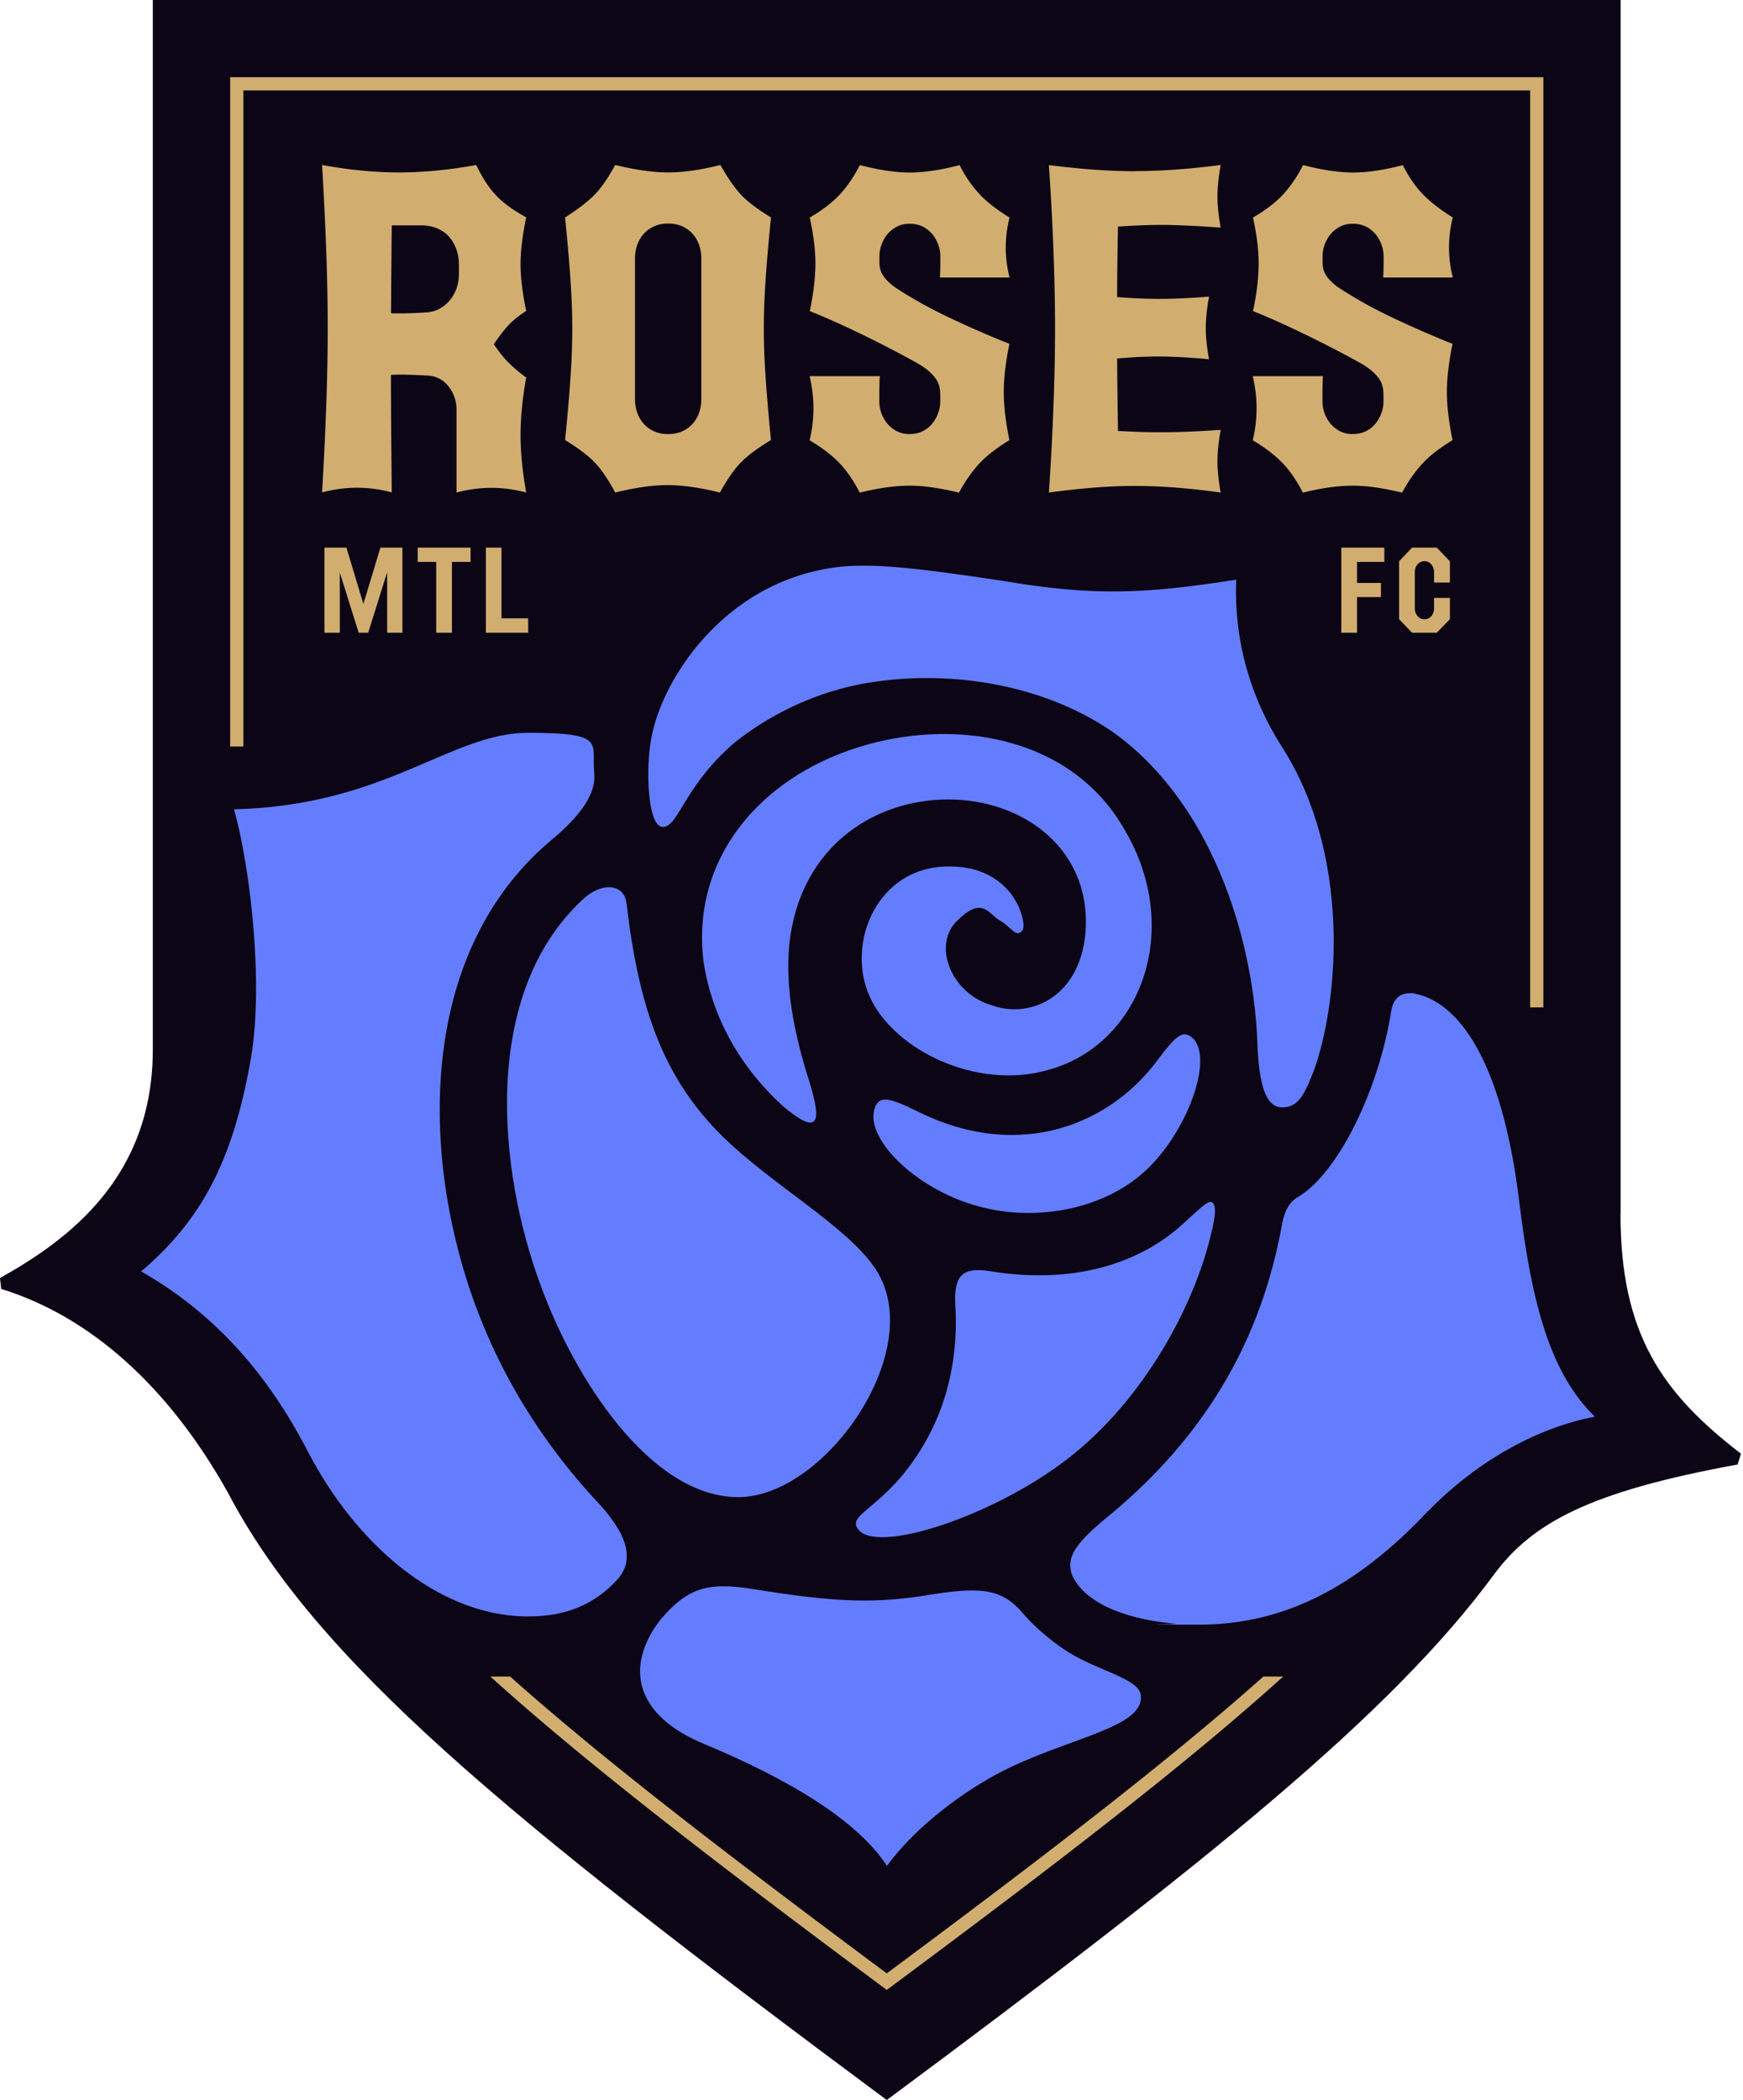<svg xmlns="http://www.w3.org/2000/svg" width="415" height="500" fill="none"><path fill="#0C0516" d="M385.858 289.023V0H36.381v249.885c0 30.16-19.65 45.055-36.381 54.404.143 1.258.143 1.371.286 2.601 21.25 6.545 39.927 23.328 53.97 48.484 20.85 39.708 65.01 76.416 156.878 144.626 76.764-56.976 120.21-91.995 144.579-125.129 9.152-12.321 22.766-19.753 58.001-26.186l.802-2.574c-18.819-14.464-28.687-28.558-28.687-57.117l.029.029Z"/><path fill="#D1AE6F" d="M319.359 150.652h3.747v-8.491h5.692v-3.373h-5.692v-5.003h6.494v-3.402h-10.241v20.269ZM336.206 130.383l-3.089 3.259v13.779l3.089 3.231h5.892l3.118-3.231v-5.06h-3.776v2.544c0 .458-.086.887-.315 1.287-.2.4-.487.715-.801.915a1.999 1.999 0 0 1-1.144.343h-.056c-.402 0-.773-.115-1.116-.343a2.547 2.547 0 0 1-.83-.915 2.85 2.85 0 0 1-.314-1.287v-8.747c0-.458.114-.887.314-1.287.2-.4.486-.714.83-.915a1.975 1.975 0 0 1 1.116-.343h.056c.429 0 .802.115 1.144.343.343.229.601.543.801.915.2.372.315.829.315 1.287v2.544h3.776v-5.06l-3.118-3.259h-5.892ZM86.517 143.791l-4.033-13.408H77.25v20.269h3.66v-14.323l4.491 14.323h2.26l4.519-14.409v14.409h3.632v-20.269h-5.234l-4.061 13.408ZM99.453 133.785h4.405v16.867h3.746v-16.867h4.434v-3.402H99.453v3.402ZM119.406 130.383h-3.718v20.269h10.068v-3.431h-6.35v-16.838ZM93.276 117.269c-.114-11.321-.2-20.67-.2-28.016.915-.029 1.745-.057 2.488-.057 1.602 0 3.804.085 6.321.228 1.344.086 2.517.486 3.518 1.23 1.001.743 1.802 1.715 2.403 2.944.6 1.23.886 2.544.886 3.945v19.726c5.577-1.487 11.098-1.487 16.588 0-.885-5.06-1.343-9.606-1.343-13.694 0-4.088.458-8.633 1.343-13.693-1.716-1.258-3.117-2.459-4.232-3.574-1.116-1.115-2.26-2.573-3.461-4.345 1.172-1.773 2.316-3.26 3.403-4.46 1.087-1.172 2.518-2.344 4.29-3.459-.885-4.317-1.343-8.033-1.343-11.15 0-3.115.458-6.832 1.343-11.148-2.974-1.63-5.319-3.317-7.006-5.06-1.717-1.744-3.347-4.203-4.891-7.405-6.55 1.201-12.785 1.773-18.477 1.773-5.691 0-11.755-.6-18.219-1.773.887 15.009 1.345 27.96 1.345 38.88 0 10.92-.458 23.956-1.344 39.079 5.577-1.486 11.097-1.486 16.588 0v.029Zm-.028-63.608h7.093c1.773 0 3.346.4 4.69 1.172 1.344.772 2.374 1.887 3.118 3.345.743 1.458 1.115 3.059 1.115 4.831v2.116c0 1.715-.343 3.23-1.001 4.574a8.864 8.864 0 0 1-2.774 3.287c-1.201.858-2.517 1.315-4.004 1.401-2.231.143-4.32.229-6.007.229-1.687 0-1.515 0-2.374-.029.03-5.86.086-12.836.172-20.898l-.028-.028ZM183.569 51.774c-3.261-2.001-5.691-3.83-7.237-5.517-1.543-1.687-3.145-4.002-4.804-6.976-4.749 1.201-8.925 1.773-12.47 1.773-3.547 0-7.751-.6-12.585-1.773-1.573 2.888-3.118 5.175-4.691 6.861-1.572 1.658-3.975 3.545-7.235 5.632.743 7.433 1.258 13.694 1.516 18.811.256 5.117.256 10.234 0 15.38-.258 5.117-.773 11.407-1.516 18.811 3.26 2.001 5.69 3.831 7.235 5.517 1.546 1.687 3.118 4.003 4.691 6.976 4.748-1.172 8.924-1.773 12.471-1.773 3.546 0 7.721.601 12.469 1.773 1.631-2.973 3.232-5.289 4.805-6.976 1.574-1.658 4.005-3.516 7.351-5.517-.745-7.433-1.23-13.694-1.516-18.81a152.905 152.905 0 0 1 0-15.381c.257-5.146.771-11.407 1.516-18.81ZM166.981 95c0 1.63-.344 3.087-1.002 4.345-.658 1.258-1.601 2.259-2.774 2.945-1.202.715-2.518 1.057-4.005 1.057h-.229c-1.487 0-2.831-.342-4.003-1.057a7.246 7.246 0 0 1-2.774-2.945c-.658-1.258-1.002-2.716-1.002-4.345v-33.42c0-1.629.344-3.087 1.002-4.345.658-1.257 1.601-2.258 2.774-2.944 1.201-.715 2.516-1.058 4.003-1.058h.229c1.487 0 2.832.343 4.005 1.058a7.242 7.242 0 0 1 2.774 2.944c.658 1.258 1.002 2.716 1.002 4.346v33.419ZM233.33 46.309c-1.829-1.858-3.432-4.203-4.861-7.004-4.52 1.2-8.496 1.772-11.87 1.772-3.376 0-7.351-.6-11.869-1.772-1.402 2.744-3.003 5.06-4.749 6.975-1.745 1.887-4.146 3.745-7.179 5.517.888 4.089 1.346 7.72 1.346 10.921 0 3.202-.458 7.261-1.346 11.35 9.439 3.744 21.652 10.12 25.999 12.635.972.572 1.916 1.23 2.718 2.001.629.6 1.114 1.172 1.458 1.716.601.914.887 2.144.887 3.63v1.515c0 1.344-.315 2.602-.944 3.831s-1.487 2.201-2.574 2.888c-1.087.714-2.318 1.057-3.718 1.057h-.229a6.269 6.269 0 0 1-3.518-1.057 7.421 7.421 0 0 1-2.574-2.888 8.326 8.326 0 0 1-.945-3.83c0-2.46 0-4.46.115-6.004h-16.704c1.202 5.117 1.202 10.206 0 15.266 2.976 1.772 5.349 3.602 7.123 5.46 1.773 1.858 3.374 4.202 4.805 7.004 4.519-1.115 8.495-1.658 11.869-1.658 3.374 0 7.294.572 11.755 1.658 1.487-2.744 3.118-5.06 4.89-6.975 1.775-1.887 4.149-3.717 7.123-5.518-.887-4.317-1.345-8.119-1.345-11.464 0-3.344.458-7.175 1.345-11.463a251.156 251.156 0 0 1-14.758-6.461c-4.49-2.144-8.724-4.517-12.642-7.118-1.344-1.03-2.26-1.973-2.774-2.83-.515-.858-.773-1.83-.773-2.945V61.06c0-1.344.315-2.63.944-3.83.629-1.23 1.487-2.202 2.574-2.888a6.201 6.201 0 0 1 3.518-1.058h.229c1.401 0 2.659.343 3.717 1.058a7.409 7.409 0 0 1 2.575 2.887c.63 1.23.945 2.516.945 3.831 0 2.001 0 3.688-.115 5.003h16.589c-1.202-4.746-1.202-9.491 0-14.266-2.889-1.772-5.263-3.601-7.065-5.46h.028v-.028ZM270.307 40.768c-6.065 0-12.9-.486-20.565-1.458.973 14.551 1.458 27.501 1.458 38.88 0 11.377-.485 24.385-1.458 39.079 7.579-1.029 14.386-1.573 20.45-1.573 6.063 0 12.871.515 20.45 1.573-.516-2.83-.772-5.289-.772-7.405 0-2.115.256-4.631.772-7.518-5.348.372-10.039.572-14.101.572-4.062 0-6.521-.115-10.354-.315-.085-5.746-.171-11.492-.2-17.238 3.576-.343 6.894-.486 9.954-.486 3.059 0 7.551.228 11.927.657-.516-2.83-.773-5.288-.773-7.404 0-2.115.257-4.631.773-7.519-4.376.372-8.324.544-11.813.544-3.489 0-6.377-.143-10.068-.43 0-5.602.086-11.177.2-16.78 3.891-.258 7.379-.4 10.412-.4 3.032 0 8.608.228 14.043.657-.516-2.83-.772-5.289-.772-7.404 0-2.116.256-4.631.772-7.519-7.493.972-14.272 1.458-20.335 1.458v.029ZM345.902 66.034c-1.201-4.745-1.201-9.49 0-14.265-2.888-1.773-5.263-3.602-7.064-5.46-1.831-1.858-3.433-4.203-4.834-7.004-4.518 1.2-8.494 1.772-11.87 1.772-3.374 0-7.35-.6-11.869-1.772-1.402 2.744-3.003 5.06-4.747 6.975-1.745 1.887-4.148 3.745-7.179 5.517.886 4.089 1.344 7.72 1.344 10.921 0 3.202-.458 7.261-1.344 11.35 9.41 3.744 21.65 10.12 25.999 12.635.972.572 1.916 1.23 2.716 2.001.63.6 1.116 1.172 1.459 1.716.6.914.886 2.144.886 3.63v1.515c0 1.344-.315 2.602-.944 3.831s-1.487 2.201-2.574 2.888c-1.085.714-2.316 1.057-3.747 1.057h-.227a6.272 6.272 0 0 1-3.519-1.057 7.437 7.437 0 0 1-2.574-2.888 8.325 8.325 0 0 1-.944-3.83c0-2.46 0-4.46.114-6.004h-16.703c1.202 5.117 1.202 10.206 0 15.266 2.976 1.772 5.349 3.602 7.123 5.46 1.772 1.858 3.374 4.202 4.805 7.004 4.519-1.115 8.493-1.658 11.869-1.658 3.374 0 7.294.572 11.755 1.658 1.487-2.744 3.118-5.06 4.89-6.975 1.774-1.916 4.149-3.717 7.123-5.518-.887-4.317-1.345-8.119-1.345-11.464 0-3.344.458-7.175 1.345-11.463a250.863 250.863 0 0 1-14.758-6.461 105.556 105.556 0 0 1-12.642-7.118c-1.345-1.03-2.26-1.973-2.774-2.83-.515-.858-.773-1.83-.773-2.945V61.06c0-1.344.315-2.63.944-3.83.629-1.23 1.487-2.202 2.574-2.888a6.198 6.198 0 0 1 3.517-1.058h.229c1.402 0 2.66.343 3.747 1.058a7.414 7.414 0 0 1 2.574 2.887c.63 1.23.944 2.516.944 3.831 0 2.001 0 3.688-.115 5.003h16.618-.029v-.029Z"/><path fill="#D1AE6F" d="M57.943 21.527h306.375v218.325h3.147V18.382H54.797v159.35h3.146V21.528ZM292.876 406.09c-18.734 16.038-42.472 34.592-81.742 63.751-39.242-29.188-63.037-47.713-81.742-63.751a422.913 422.913 0 0 1-7.922-6.918h-4.72c22.508 20.355 53.055 43.911 94.384 74.614 41.328-30.675 71.874-54.259 94.384-74.614h-4.719a552.26 552.26 0 0 1-7.923 6.918Z"/><path fill="#647DFF" d="M237.856 219.063c2.374 1.173 3.832 3.831 5.034 2.945 1.172-.6.887-2.372.285-4.432-2.058-6.489-7.979-10.919-15.672-11.234-18.62-1.172-26.6 18.61-20.107 31.618 5.919 12.121 25.111 21.584 41.986 16.839 22.166-5.918 32.52-33.391 18.333-57.32-13.012-22.755-41.385-26.585-63.551-19.497-23.368 7.376-39.613 26.588-36.666 50.83 1.172 8.262 5.319 22.156 18.934 34.562 9.466 7.976 9.151 2.946 5.604-7.975-2.945-9.749-5.034-20.097-4.146-30.133 2.374-24.242 21.279-35.763 39.898-34.875 17.132.885 31.347 12.406 30.747 30.13-.602 16.553-13.013 22.157-22.166 18.897-9.754-2.658-14.473-14.179-8.581-20.097 5.892-5.918 7.379-2.058 10.039-.287h.029v.029ZM204.164 363.86c3.832 6.49 31.919-2.658 49.651-16.237 18.62-14.179 30.747-37.221 34.579-54.06 1.173-4.431 1.173-7.09 0-7.376-.887-.285-2.946 1.773-6.206 4.718-11.24 10.634-27.8 14.779-46.105 11.807-7.093-1.173-9.153.885-8.58 8.861.285 5.918.285 19.497-7.981 33.105-8.579 14.18-17.732 15.666-15.358 19.211v-.029Zm-46.391-166.952c3.833 0 5.034-9.748 17.131-20.098 7.381-5.916 17.734-11.519 29.86-13.894 20.108-3.83 43.159-.285 60.006 11.236 23.366 16.553 33.405 48.171 34.578 73.271.287 10.919 2.059 16.237 5.921 16.237 3.861 0 5.319-2.944 7.693-9.148 5.921-16.838 8.581-51.2-7.693-76.615-7.379-11.521-11.526-25.1-10.926-39.88-22.452 3.545-34.579 3.831-55.571.286-23.368-3.545-31.919-4.145-39.613-3.259-27.2 3.545-41.673 27.272-44.047 40.566-1.487 7.376-.885 21.269 2.661 21.269v.029Zm76.85 90.708c12.128 2.946 28.373.602 38.726-9.461 10.041-9.75 16.247-28.074 9.754-31.619-1.773-.886-3.26.287-7.092 5.317-11.241 15.667-32.807 24.815-57.06 13.009-7.094-3.546-9.153-3.831-10.353-1.773-3.834 7.376 10.038 20.982 26.025 24.527Zm19.792 105.776c-2.372-1.487-7.379-5.032-11.525-10.035-4.433-4.716-8.867-5.604-20.392-3.831-13.9 2.373-23.054 2.058-43.16-1.171-10.926-1.773-15.673-.287-22.166 7.374-8.581 11.236-5.919 22.786 10.64 29.562 19.792 8.261 36.266 18.038 43.36 28.958 7.379-10.034 19.048-18.154 27.027-22.299 15.96-8.261 34.721-10.605 33.378-18.524-.629-3.774-10.039-5.603-17.162-10.034Zm-46.39-91.882c-6.806-9.748-24.253-19.497-35.781-30.731-14.185-13.893-20.106-30.447-23.051-55.547-.602-5.317-6.494-5.03-10.64-.885-23.939 22.44-20.107 64.121-9.754 91.881 7.981 21.869 26.028 50.229 46.992 50.229 20.965 0 45.82-36.05 32.234-54.947ZM340.062 359.719c-17.075 18.153-34.321 27.101-54.629 27.101-20.306 0-3.717-.085-5.604-.229-13.3-1.171-21.881-5.603-24.541-11.521-1.487-4.145.286-7.376 9.468-14.779 21.879-18.326 35.465-40.766 40.498-68.84.602-3.258 1.775-5.316 3.833-6.489 9.467-5.603 19.221-25.414 22.166-44.311.543-2.916 2.03-4.174 4.49-4.174 2.46 0 .544 0 .829.058 10.355 1.772 21.052 15.351 25.199 49.942 2.945 23.929 7.321 40.48 17.961 50.829-12.699 2.372-27.257 9.748-39.699 22.471v-.058h.029Z"/><path fill="#647DFF" d="M147.098 375.964c-5.605 6.174-12.584 8.89-21.106 8.89h-1.345c-20.707-.6-39.899-17.324-51.196-38.994-5.978-11.492-17.361-30.417-39.842-43.138 14.187-12.121 21.88-26.102 26.142-50.829 3.06-17.754-.172-45.599-4.033-59.205 36.352-.887 51.453-18.211 70.072-18.211 18.62 0 15.074 2.372 15.674 9.462.6 4.717-2.946 10.034-10.038 15.952-28.659 23.928-31.033 65.008-22.167 98.4 5.606 21.268 16.246 41.081 32.205 58.49 7.979 8.262 9.754 14.465 5.607 19.21h.027v-.027Z"/></svg>